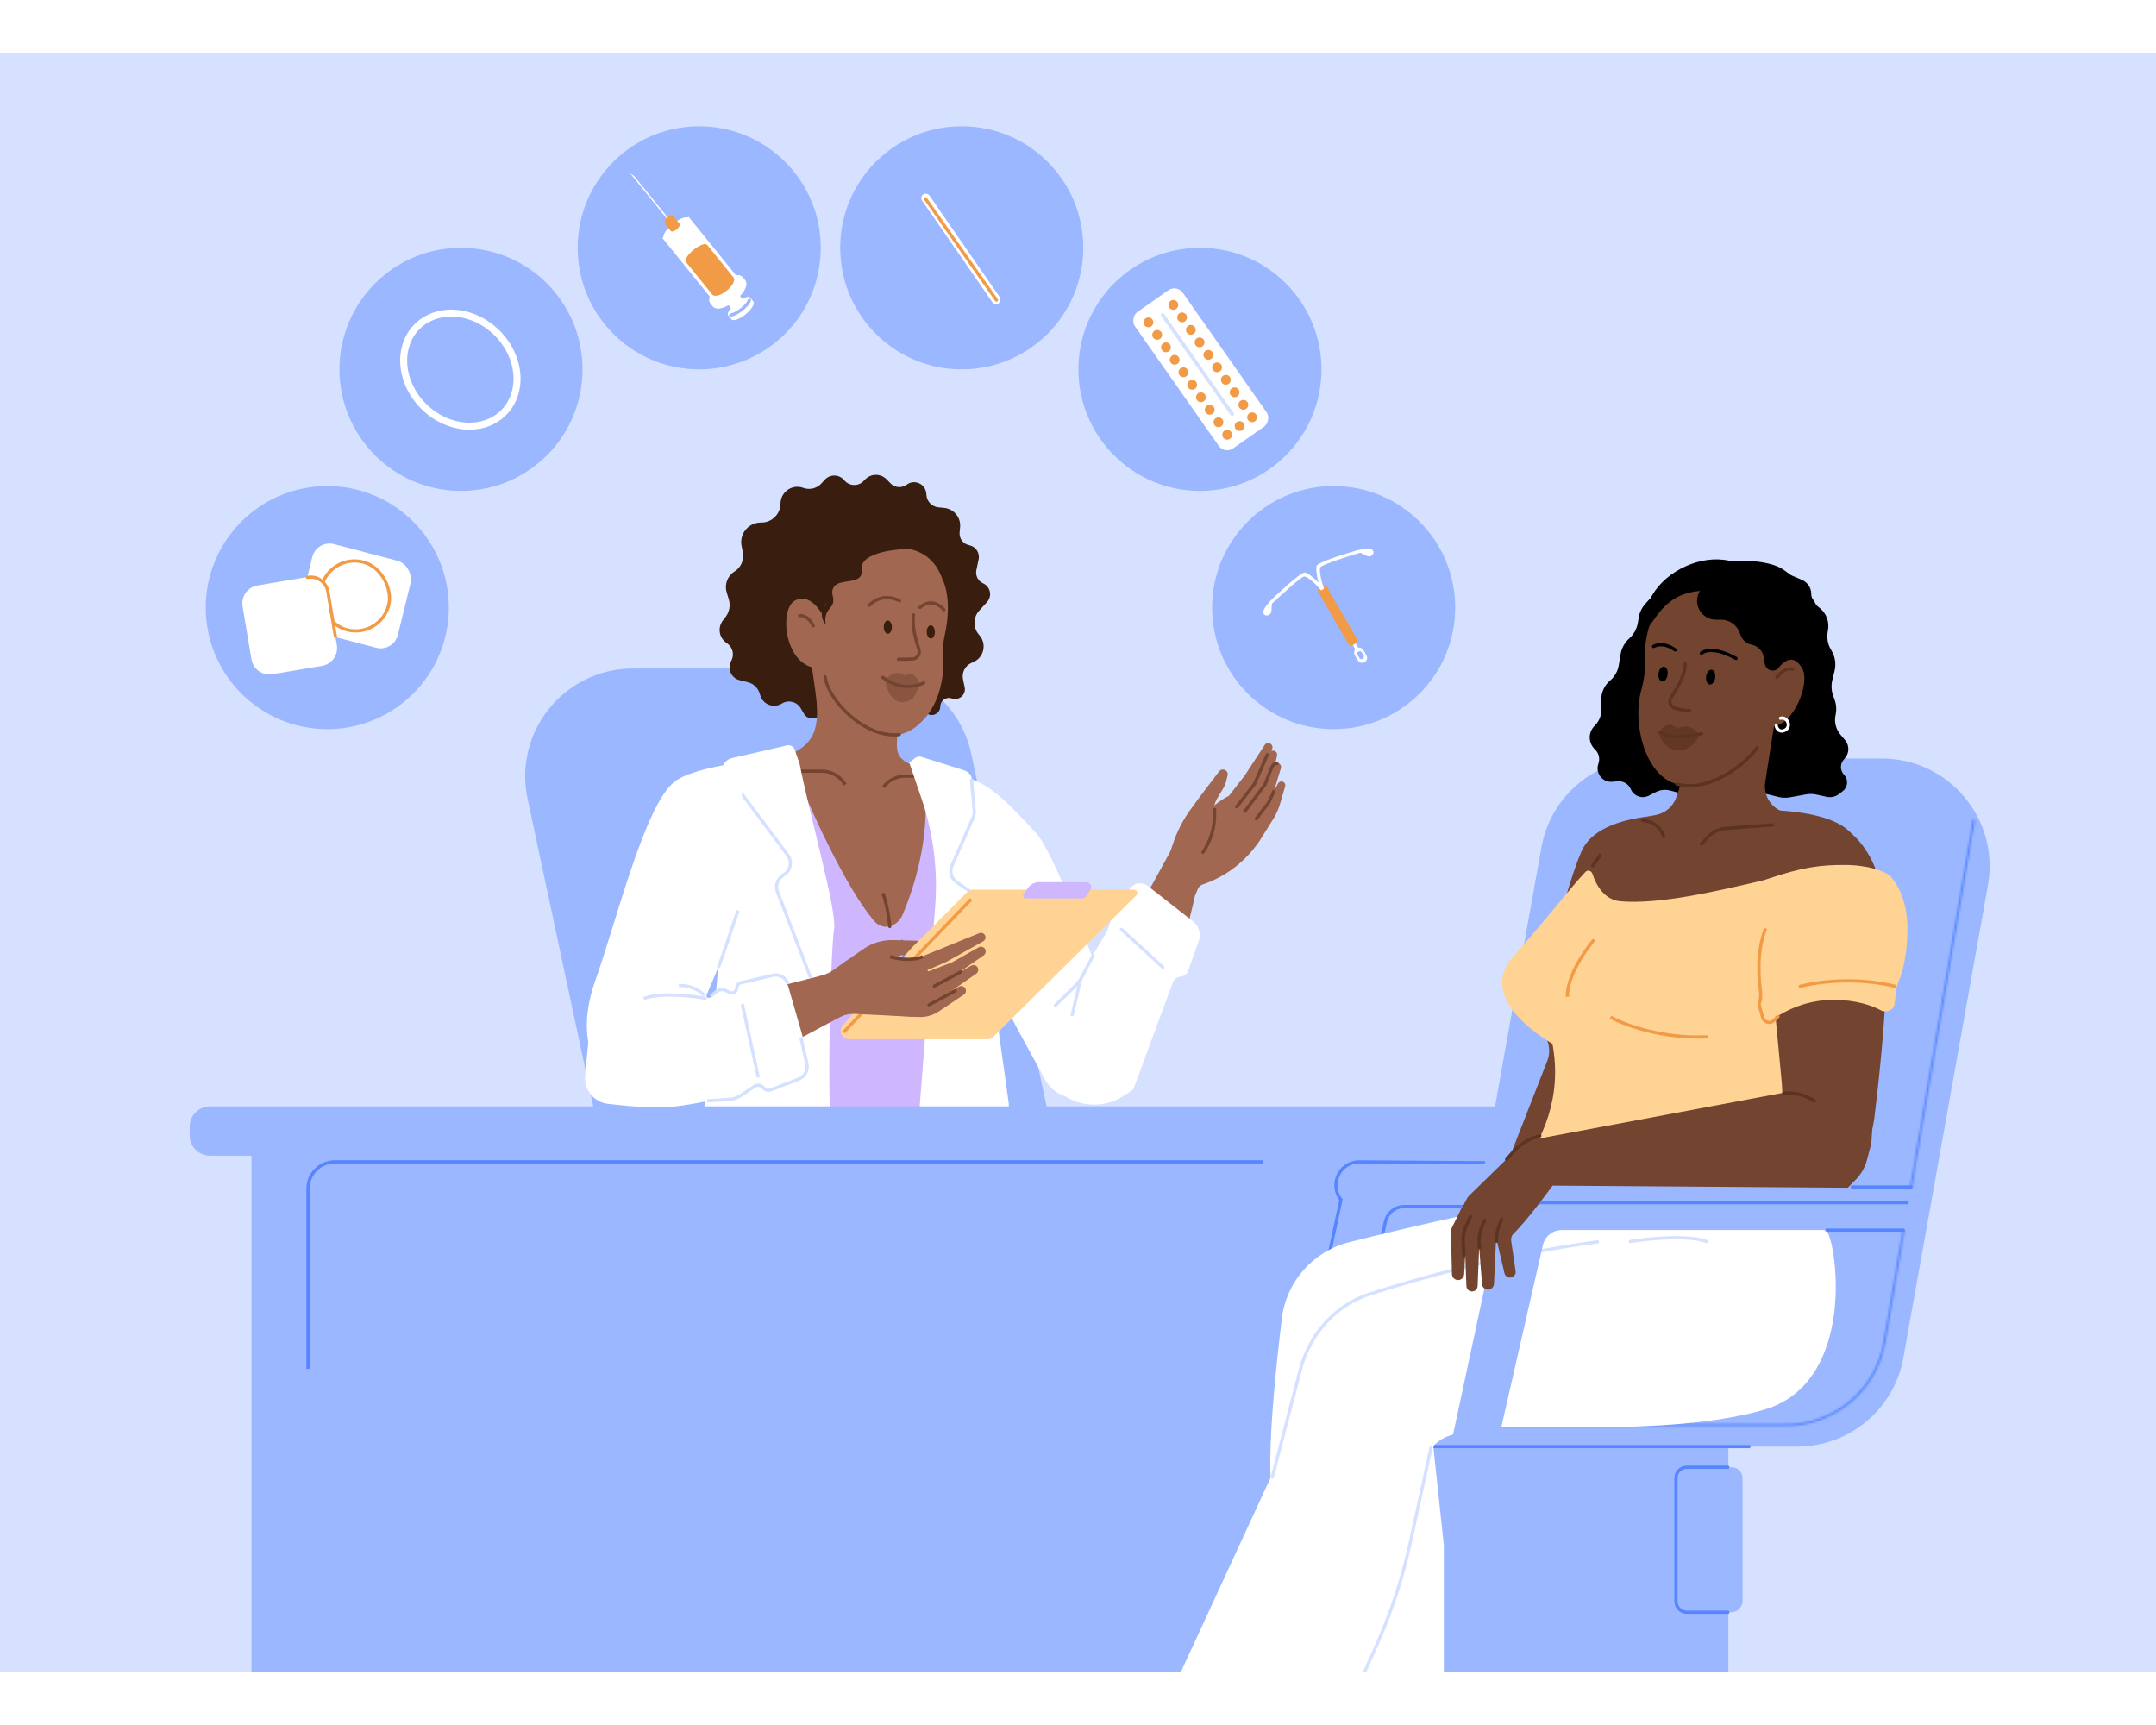 <?xml version="1.0" encoding="utf-8"?>
<svg xmlns="http://www.w3.org/2000/svg" fill="none" height="8" viewBox="0 0 1006 755" width="10">
<rect x="0" y="0" width="1006" height="755" fill="#333333" stroke="none"/>
<g clip-path="url(#clip0_537_2009)">
<rect fill="#D5E1FF" height="755" transform="matrix(-1 0 0 1 1006 0)" width="1006"/>
<path d="M246.172 347.815C239.482 316.508 263.351 287 295.365 287H404.008C427.739 287 448.242 303.585 453.201 326.792L489.182 495.185C495.872 526.492 472.003 556 439.989 556H331.346C307.615 556 287.112 539.415 282.153 516.208L246.172 347.815Z" fill="#9BB7FF"/>
<path d="M179.177 537H401.177" stroke="#BB9CC2" stroke-width="1.5"/>
<path d="M343.598 336.341H440.469C442.658 336.341 444.88 336.835 446.48 338.33C456.168 347.382 457.934 370.95 461.919 380.322C473.75 408.152 481.474 431.665 466.736 445.825C463.949 448.502 461.71 451.846 461.352 455.694L459.619 474.32L456.3 493.214C456.024 494.785 455.516 496.334 454.355 497.429C441.629 509.433 383.14 510.095 344.106 508.47C336.186 508.141 330.654 500.509 332.327 492.76C335.962 475.925 339.511 456.508 340.899 454.773C342.526 452.739 336.629 391.348 331.002 350.934C329.933 343.262 335.852 336.341 343.598 336.341Z" fill="#A26750"/>
<path d="M364.952 303.257L364.612 303.455C360.874 305.637 356.078 303.78 354.785 299.651L354.438 298.544C353.636 295.984 351.554 294.03 348.949 293.392L345.151 292.462C341.173 291.489 339.212 286.997 341.202 283.418C342.717 280.693 341.975 277.266 339.468 275.412L338.724 274.862C335.449 272.44 334.807 267.797 337.304 264.577L338.519 263.01C340.353 260.644 340.921 257.534 340.042 254.672L339.077 251.531C337.934 247.813 339.437 243.791 342.738 241.734C345.766 239.846 347.309 236.282 346.613 232.783L346.028 229.838C344.901 224.171 349.237 218.888 355.015 218.888L355.323 218.888C359.933 218.888 363.768 215.342 364.127 210.746L364.228 209.452C364.634 204.26 369.891 200.895 374.776 202.701C377.786 203.814 381.171 202.983 383.322 200.602L384.799 198.968C387.272 196.232 391.598 196.329 393.944 199.175C396.238 201.956 400.441 202.123 402.948 199.533L403.683 198.773C406.418 195.948 410.945 195.935 413.696 198.744L415.549 200.637C417.557 202.688 420.773 202.937 423.073 201.219C426.675 198.53 431.83 200.845 432.213 205.324L432.283 206.155C432.537 209.123 434.867 211.491 437.83 211.792L440.597 212.073C445.11 212.531 448.408 216.543 447.984 221.06L447.758 223.476C447.49 226.331 449.429 228.923 452.243 229.472C455.298 230.068 457.274 233.049 456.633 236.095L455.577 241.108C455.044 243.644 456.353 246.209 458.72 247.263C462.143 248.787 463.071 253.213 460.55 255.984L456.913 259.982C454.07 263.107 453.968 267.851 456.674 271.096L457.114 271.623C460.517 275.703 459.038 281.908 454.16 284.013L453.32 284.376C450.333 285.664 448.67 288.88 449.343 292.062L450.122 295.745C450.825 299.071 447.757 301.961 444.479 301.06L443.818 300.879C441.277 300.18 438.764 302.081 438.743 304.717C438.721 307.632 435.695 309.551 433.049 308.328L431.122 307.438C428.352 306.159 425.074 307.436 423.899 310.252L423.809 310.468C422.647 313.253 419.49 314.619 416.664 313.559L412.871 312.136C411.191 311.505 409.37 311.348 407.607 311.681L397.251 313.635C394.743 314.108 392.273 312.648 391.478 310.224L391.136 309.18C389.929 305.5 384.977 304.897 382.922 308.18C381.1 311.09 376.839 311.026 375.106 308.062L373.625 305.532C371.858 302.51 367.975 301.491 364.952 303.257Z" fill="#391D0F"/>
<path d="M399.184 356.81C417.938 357.645 437.069 339.962 443.88 335.438C437.041 333.808 422.334 334.064 419.225 326.884C416.116 319.704 423.25 300.007 427.491 289.29L378.491 282.858C379.366 294.398 384.227 310.231 378.491 319.337C372.755 328.443 359.547 329.286 353.814 330.416C362.392 336.991 380.43 355.976 399.184 356.81Z" fill="#A26750"/>
<path d="M439.822 245.539C432.755 224.676 409.665 231.787 409.665 231.787C409.665 231.787 389.036 235.813 383.985 262.181C381.602 258.1 377.071 252.298 371.059 255.221C363.395 258.946 365.703 286.405 382.202 286.972C380.907 297.205 392.626 308.458 406.935 315.09C416.401 319.48 422.32 318.644 428.701 313.081C437.998 304.974 440.889 292.054 440.122 279.111C439.983 276.762 440.168 274.399 440.688 272.104C444.757 254.122 439.822 245.539 439.822 245.539Z" fill="#A26750"/>
<path d="M402.072 240.85C400.938 232.201 421.11 231.284 422.244 231.284C424.606 229.266 423.667 225.77 413.69 223.234C401.22 220.063 390.756 234.579 391.868 238.255C393.002 242.003 383.932 244.02 383.649 248.633C383.365 253.245 387.333 254.11 384.499 258.722C382.231 262.412 384.404 265.449 385.349 266.505C385.066 265.256 384.386 261.951 387.333 258.722C391.018 254.686 386.483 252.38 389.317 248.633C392.152 244.885 403.035 248.196 402.072 240.85Z" fill="#391D0F"/>
<path d="M426.27 261.977C425.498 266.606 427.038 272.992 428.748 278.001C429.457 280.08 428.12 282.376 425.929 282.533C423.893 282.678 422.29 282.678 419.225 282.678" stroke="#734430" stroke-linecap="round" stroke-miterlimit="10" stroke-width="1.5"/>
<path d="M426.47 300.182C424.959 302.507 416.161 306.981 412.916 292.875C417.271 286.324 422.162 290.26 422.162 290.26C426.51 287.424 428.955 293.421 428.955 293.421C428.991 294.491 428.002 297.827 426.47 300.182Z" fill="#734430" opacity="0.5"/>
<path d="M431.01 293.711C431.01 293.711 421.466 298.783 411.929 291.162M419.593 317.832C403.802 319.722 386.452 302.099 385.021 290.821M379.449 267.048C378.702 265.363 376.385 262.06 373.093 262.329" stroke="#734430" stroke-linecap="round" stroke-miterlimit="10" stroke-width="1.5"/>
<path d="M440.423 259.594C440.423 259.594 435.513 253.174 429.261 258.491" stroke="#734430" stroke-linecap="round" stroke-miterlimit="10" stroke-width="1.5"/>
<path d="M419.728 255.435C419.728 255.435 412.181 250.907 405.64 257.448" stroke="#734430" stroke-linecap="round" stroke-miterlimit="10" stroke-width="1.5"/>
<path d="M412.557 269.015C412.087 267.484 412.466 265.633 413.406 264.894C414.344 264.16 415.484 264.801 415.951 266.346C416.421 267.876 416.047 269.729 415.112 270.469C414.172 271.208 413.023 270.56 412.557 269.015Z" fill="#391D0F"/>
<path d="M432.614 271.263C432.144 269.732 432.524 267.881 433.463 267.142C434.402 266.408 435.542 267.049 436.008 268.594C436.479 270.125 436.104 271.977 435.169 272.717C434.224 273.455 433.081 272.808 432.614 271.263Z" fill="#391D0F"/>
<path d="M412.189 342.377L412.437 342.058C414.82 338.995 418.483 337.203 422.364 337.203H447.833" stroke="#734430" stroke-width="1.5"/>
<path d="M394.366 341.227L394.048 340.728C391.74 337.1 387.738 334.903 383.438 334.903H346.073" stroke="#734430" stroke-width="1.5"/>
<path d="M358.325 335.595C363.131 373.492 353.255 396.363 344.555 406.825C341.615 410.36 339.478 414.784 339.966 419.356L343.559 453.043C343.701 454.379 343.629 455.729 343.344 457.042L335.909 491.325C334.51 497.777 338.336 504.261 344.785 505.668C387.64 515.018 428.468 506.849 449.334 499.554C453.458 498.113 456.267 494.395 456.9 490.073L461.992 455.276C462.495 451.837 464.526 448.865 466.924 446.349C481.099 431.472 472.355 404.862 464.49 390.238C463.415 388.238 462.811 386.02 462.387 383.789C460.427 373.457 451.582 352.133 445.892 339.392C444.951 337.285 443.044 335.784 440.781 335.332C435.699 334.315 431.189 338.872 431.62 344.037C433.451 365.986 427.17 387.758 421.167 401.823C418.647 407.727 411.868 409.567 407.739 404.652C394.668 389.094 378.735 354.216 369.92 332.449C368.767 329.603 365.67 328.054 362.712 328.875C359.783 329.689 357.942 332.579 358.325 335.595Z" fill="#CFB7FF"/>
<path d="M412.189 392.395C413.266 395.465 414.573 400.925 415.17 407.342" stroke="#734430" stroke-linecap="round" stroke-width="1.5"/>
<path d="M421.559 414.178C421.524 413.765 421.161 413.459 420.748 413.495C420.335 413.531 420.029 413.894 420.065 414.307L421.559 414.178ZM420.065 414.307C420.552 419.95 422.561 428.41 427.034 435.484C431.521 442.579 438.535 448.337 448.983 448.337V446.837C439.194 446.837 432.602 441.481 428.302 434.682C423.989 427.862 422.031 419.649 421.559 414.178L420.065 414.307Z" fill="#5685FF"/>
<path d="M428.702 496.922L436.354 398.03C437.669 381.036 435.516 363.952 430.025 347.815L424.262 330.879L426.983 328.741C427.799 328.1 428.878 327.903 429.867 328.213L449.752 334.456C451.782 335.093 453.395 336.719 453.53 338.843C454.097 347.769 450.07 361.79 451.283 366.236C453.007 372.56 473.129 403.318 475.429 418.841C476.867 428.544 472.313 438.879 468.242 445.403C466.389 448.372 465.357 451.856 465.844 455.322L470.614 489.311C471.416 495.029 468.223 500.558 462.869 502.72L445.949 509.553C437.294 513.049 427.981 506.229 428.702 496.922Z" fill="white"/>
<path d="M324.802 337.203L377.981 324.842L343.88 392.496C342.856 394.527 342.121 396.693 341.64 398.916C333.654 435.868 318.478 455.923 318.478 455.923L278.521 459.947L300.08 371.698C301.422 363.17 305.255 342.952 324.802 337.203Z" fill="#A26750"/>
<path d="M367.174 322.89L341.596 328.775C339.092 329.351 337.188 331.387 336.939 333.944C336.136 342.191 335.548 357.245 337.45 371.697C339.54 387.581 332.608 456.897 327.874 498.609C327.129 505.172 331.556 511.217 338.07 512.309C361.089 516.167 391.916 519.927 389.192 513.701C385.168 504.502 387.467 418.84 389.192 408.492C390.572 400.213 377.694 355.025 373.095 331.453L370.853 324.931C370.33 323.41 368.742 322.529 367.174 322.89Z" fill="white"/>
<path d="M395.229 447.873L377.406 431.776L361.309 435.8C348.85 438.463 329.401 441.549 305.067 447.263C296.682 449.232 280.151 449.58 277.659 463.108C275.072 488.404 280.534 500.765 343.591 475.382L395.229 447.873Z" fill="#A26750"/>
<path clip-rule="evenodd" d="M97.944 491.279C92.735 491.279 88.513 495.502 88.513 500.711L88.513 504.844C88.513 510.053 92.735 514.276 97.944 514.276L117.348 514.276L117.348 757.056L799.348 757.056L799.348 514.276L818.994 514.276C824.203 514.276 828.426 510.053 828.426 504.844L828.426 500.711C828.426 495.502 824.203 491.279 818.994 491.279L97.944 491.279Z" fill="#9BB7FF" fill-rule="evenodd"/>
<path d="M143.704 613.736V529.726C143.704 522.781 149.335 517.15 156.28 517.15H589.262" stroke="#5685FF" stroke-width="1.5"/>
<path d="M343.199 341.514L367.539 374.05C369.644 376.864 369.034 380.857 366.186 382.914L364.952 383.805C362.636 385.478 361.739 388.503 362.768 391.168L382.005 440.974" stroke="#D5E1FF" stroke-width="1.5"/>
<path d="M463.931 384.92C470.83 396.418 471.405 435.512 463.931 453.91" stroke="#D5E1FF" stroke-width="1.5"/>
<path d="M483.491 363.853C467.969 346.893 461.439 341.322 452.432 338.352C448.983 346.784 448.235 365.085 447.545 366.235C446.856 367.385 453.199 377.637 456.457 382.62L456.457 419.989L474.806 455.283L487.687 478.871C491.578 485.996 500.107 489.189 507.721 486.37L516.145 468.173C518.057 464.042 518.125 459.294 516.332 455.11C515.476 453.113 515.035 450.963 515.035 448.79L515.035 443.519C515.035 441.615 514.819 439.718 514.391 437.863L512.631 430.236C512.405 429.259 512.123 428.3 511.778 427.358C508.602 418.68 491.509 372.613 483.491 363.853Z" fill="white"/>
<path d="M547.244 370.259L505.513 446.296L513.324 485.326C513.324 485.326 527.535 480.319 533.111 468.674C548.127 437.313 558.402 390.143 558.293 389.515L547.244 370.259Z" fill="#A26750"/>
<path d="M573.469 346.402C561.092 352.115 545.38 374.449 545.38 374.449L557.595 392.952L559.029 389.674C559.419 388.782 560.167 388.096 561.09 387.786C570.876 384.492 579.454 378.347 585.72 370.14L587.044 368.407C587.503 367.806 587.801 367.092 587.859 366.338C588.727 355.117 581.864 350.305 573.469 346.402Z" fill="#A26750"/>
<path d="M580.784 336.94L572.636 347.396L578.134 355.838L588.606 338.679L593.643 324.436C594.158 322.979 592.89 321.515 591.375 321.817C590.85 321.922 590.389 322.234 590.096 322.682L580.784 336.94Z" fill="#A26750"/>
<path d="M592.833 341.769L578.787 358.69L572.089 355.836L587.15 335.348L592.413 326.268C593.046 325.175 594.554 325.003 595.417 325.924C595.84 326.375 596.014 327.005 595.884 327.609L592.833 341.769Z" fill="#A26750"/>
<path d="M592.753 348.302L579.595 365.285L571.664 359.685L588.345 340.493L594.331 331.872C595.051 330.835 596.568 330.786 597.353 331.775C597.738 332.259 597.86 332.901 597.681 333.492L593.833 346.21C593.604 346.968 593.238 347.677 592.753 348.302Z" fill="#A26750"/>
<path d="M594.053 357.316L587.656 367.507L580.197 366.439L590.529 351.386L596.322 340.643C596.806 339.746 597.934 339.425 598.818 339.933C599.542 340.349 599.888 341.206 599.654 342.008L597.308 350.066C596.564 352.622 595.469 355.062 594.053 357.316Z" fill="#A26750"/>
<path d="M568.855 334.992L559.946 346.713L555.646 352.584C552.007 357.551 549.177 363.062 547.258 368.913L545.167 375.291L561.839 362C564.14 360.166 565.691 357.554 566.201 354.656L566.214 354.582C566.307 354.056 566.361 353.525 566.377 352.992L566.382 352.807C566.433 351.053 566.931 349.341 567.828 347.833L570.937 342.608C571.402 341.827 571.752 340.983 571.977 340.102L572.796 336.895C573.207 335.285 571.776 333.806 570.153 334.163C569.636 334.276 569.176 334.57 568.855 334.992Z" fill="#A26750"/>
<path d="M577.044 351.537L585.364 340.845L591.338 327.237" stroke="#734430" stroke-linecap="round" stroke-width="1.5"/>
<path d="M580.854 353.627L590.202 341.218C590.202 341.218 592.954 334.259 593.427 333.108C593.9 331.956 594.842 331.105 595.867 331.364" stroke="#734430" stroke-linecap="round" stroke-width="1.5"/>
<path d="M594.425 344.289L591.899 349.662L586.222 357.06" stroke="#734430" stroke-linecap="round" stroke-width="1.5"/>
<path d="M566.736 352.762L566.759 354.657C566.834 361.098 564.934 367.408 561.314 372.736V372.736" stroke="#734430" stroke-linecap="round" stroke-width="1.5"/>
<path d="M528.812 483.359L524.439 486.264C514.34 492.973 500.891 491.522 492.455 482.812L490.242 480.527C485.57 475.704 483.021 469.213 483.162 462.5L484.755 386.691L505.152 428.775L516.793 409.251L519.843 399.663L527.446 389.441C529.345 386.888 532.975 386.402 535.479 388.366L556.686 404.996C559.459 407.17 560.526 410.877 559.334 414.193L554.349 428.065C553.801 429.588 552.416 430.65 550.803 430.784C549.205 430.916 547.828 431.962 547.271 433.467L528.812 483.359Z" fill="white"/>
<path d="M442.083 445.573L455.513 398.175C456.249 395.579 455.246 392.803 453.021 391.276L446.379 386.718C443.888 385.008 442.965 381.767 444.182 379.001L454.08 356.504C454.508 355.534 454.682 354.471 454.588 353.414L453.319 339.167" stroke="#D5E1FF" stroke-linecap="round" stroke-width="1.5"/>
<path d="M402.89 417.846L394.401 423.71L412.535 425.723L413.491 424.781C416.257 422.056 419.946 420.577 423.809 420.185C425.178 420.046 426.704 419.848 428.337 419.558C435.406 418.304 434.151 414.184 426.975 413.98L416.9 413.694C411.907 413.552 406.999 415.007 402.89 417.846Z" fill="#A26750"/>
<path d="M314.737 339.79C322.786 333.466 347.221 330.591 347.221 330.591L341.902 408.688C341.808 410.08 341.482 411.448 340.938 412.733L329.726 439.233C329.434 439.923 329.941 440.687 330.69 440.687C330.967 440.687 331.234 440.577 331.43 440.38L333.076 438.734C334.72 437.09 337.101 436.422 339.36 436.969L342.05 437.621C343.867 438.062 345.734 437.111 346.446 435.382C346.93 434.207 347.971 433.353 349.217 433.107L360.534 430.878C363.735 430.247 366.887 432.17 367.791 435.305L378.095 471.041C379.003 474.191 377.339 477.51 374.272 478.667L363.241 482.826C362.532 483.093 361.78 483.23 361.023 483.23L353.671 483.23C352.444 483.23 351.231 483.408 350.051 483.747C344.177 485.434 324.948 490.72 311.866 491.567C303.207 492.128 291.852 491.092 283.461 490.059C276.927 489.255 272.395 483.336 273.022 476.782L274.476 461.603C274.49 461.458 274.484 461.311 274.459 461.167C272.812 451.652 274.502 441.815 277.728 432.713C287.764 404.396 300.907 350.656 314.737 339.79Z" fill="white"/>
<path d="M329.976 488.691L340.182 488.026C342.158 487.897 344.066 487.251 345.714 486.152L352.042 481.933C353.378 481.042 355.175 481.329 356.167 482.592V482.592C357.002 483.654 358.432 484.047 359.692 483.561L372.608 478.579C375.527 477.454 377.174 474.354 376.474 471.306L373.669 459.083" stroke="#D5E1FF" stroke-width="1.5"/>
<path d="M331.7 439.824L334.451 437.589C335.576 436.674 337.133 436.503 338.43 437.152L340.323 438.098C341.908 438.891 343.773 437.738 343.773 435.966V435.966C343.773 434.858 344.536 433.896 345.615 433.644L360.597 430.142C363.606 429.439 366.655 431.143 367.632 434.075V434.075" stroke="#D5E1FF" stroke-width="1.5"/>
<path d="M451.301 391.303L425.31 417.376L393.252 453.458C391.01 455.981 392.802 459.969 396.177 459.969L460.755 459.969C461.786 459.969 462.775 459.563 463.507 458.838L530.214 392.83C531.208 391.847 530.511 390.153 529.113 390.153L454.072 390.153C453.032 390.153 452.035 390.567 451.301 391.303Z" fill="#FFD394"/>
<path d="M479.592 389.411L477.62 392.296C477.049 393.131 477.646 394.264 478.658 394.264L505.353 394.264C505.758 394.264 506.138 394.069 506.374 393.741L508.729 390.468C509.869 388.883 508.736 386.672 506.784 386.672L484.783 386.672C482.707 386.672 480.764 387.697 479.592 389.411Z" fill="#CFB7FF"/>
<path d="M393.59 456.69L453.165 394.597" stroke="#F29B46" stroke-width="1.5"/>
<path d="M427.51 439.983L442.719 432.672" stroke="black" stroke-width="1.5"/>
<path d="M425.575 447.687L432.212 443.024" stroke="black" stroke-width="1.5"/>
<path d="M386.621 451.642L376.189 432.127L383.821 430.066C385.645 429.573 387.364 428.755 388.896 427.65L394.796 423.394L410.539 421.58C411.708 421.445 412.888 421.442 414.057 421.572L422.87 422.55C427.632 423.079 431.872 425.81 434.323 429.928L434.67 430.511C437.768 435.716 437.258 442.307 433.396 446.974C431.955 448.715 429.776 449.674 427.519 449.561L399.13 448.14C396.85 448.026 394.572 448.412 392.457 449.272L386.621 451.642Z" fill="#A26750"/>
<path d="M425.182 422.37L415.608 422.395C413.545 422.4 411.903 424.124 411.998 426.185C412.08 427.967 413.446 429.423 415.218 429.62L422.448 430.423C424.548 430.656 426.672 430.337 428.61 429.498L441.533 423.902L458.757 414.274C459.667 413.766 460.072 412.671 459.711 411.693C459.297 410.569 458.035 410.012 456.926 410.463L429.967 421.427C428.447 422.045 426.823 422.365 425.182 422.37Z" fill="#A26750"/>
<path d="M443.09 424.531L427.864 430.303L424.002 431.601C421.09 432.58 420.354 436.358 422.685 438.358C423.867 439.371 425.532 439.598 426.941 438.938L443.932 430.98C444.729 430.607 445.492 430.168 446.215 429.667L458.99 420.805C459.79 420.25 460.131 419.236 459.828 418.311C459.397 416.991 457.866 416.395 456.656 417.076L444.891 423.69C444.313 424.015 443.711 424.296 443.09 424.531Z" fill="#A26750"/>
<path d="M439.625 433.1L424.399 438.873L420.536 440.17C417.624 441.149 416.888 444.927 419.22 446.927C420.401 447.94 422.066 448.167 423.476 447.507L440.467 439.55C441.263 439.177 442.027 438.737 442.749 438.236L455.525 429.374C456.324 428.819 456.665 427.805 456.363 426.88C455.931 425.56 454.401 424.965 453.19 425.645L441.425 432.259C440.847 432.584 440.245 432.865 439.625 433.1Z" fill="#A26750"/>
<path d="M431.092 441.98L420.654 440.46C420.376 440.42 420.096 440.399 419.816 440.399L417.797 440.399C414.974 440.399 412.927 443.086 413.675 445.807C414.161 447.574 415.719 448.835 417.548 448.942L428.485 449.579C431.899 449.778 435.284 448.853 438.123 446.946L449.748 439.137C450.562 438.59 450.913 437.57 450.608 436.639C450.179 435.327 448.658 434.735 447.455 435.411L438.08 440.682C435.958 441.874 433.501 442.331 431.092 441.98Z" fill="#A26750"/>
<path d="M435.964 435.162L448.21 428.603" stroke="#734430" stroke-linecap="round" stroke-width="1.5"/>
<path d="M433.46 443.909L445.706 437.35" stroke="#734430" stroke-linecap="round" stroke-width="1.5"/>
<path d="M492.441 444.133L500.662 436.134C501.91 434.92 503.067 433.616 504.124 432.232V432.232M500.309 448.51L504.124 432.232M504.124 432.232L510.038 420.997" stroke="#D5E1FF" stroke-linecap="round" stroke-width="1.5"/>
<path d="M415.35 421.427C418.321 422.385 425.526 423.726 430.586 421.427" stroke="#734430" stroke-width="1.5"/>
<path d="M329.688 440.974C323.173 439.728 308.186 437.984 300.368 440.974" stroke="#D5E1FF" stroke-width="1.5"/>
<path d="M346.361 443.562L353.835 477.769" stroke="#D5E1FF" stroke-width="1.5"/>
<path d="M523.264 408.676L542.577 426.365" stroke="#D5E1FF" stroke-linecap="round" stroke-width="1.5"/>
<path d="M328.826 439.537C327.101 437.812 322.272 434.478 316.753 434.938" stroke="#D5E1FF" stroke-width="1.5"/>
<path d="M335.15 426.602C336.07 424.532 341.666 407.917 344.349 399.868" stroke="#D5E1FF" stroke-width="1.5"/>
<path d="M655.228 538.008H816.994L821 518.501L634.338 517.163C625.188 517.097 620.029 527.647 625.698 534.828L604 635.86H625.698L646.469 544.99C647.403 540.905 651.037 538.008 655.228 538.008Z" fill="#9BB7FF" stroke="#5685FF" stroke-linecap="round" stroke-width="1.5"/>
<circle cx="152.712" cy="258.58" fill="#9BB7FF" r="55.962" stroke="#9BB7FF" stroke-width="1.5"/>
<rect fill="white" height="41.789" rx="8.462" transform="matrix(0.967 0.254 -0.238 0.971 147.706 226.821)" width="47.465"/>
<rect fill="white" height="32.517" rx="16.258" stroke="#F29B46" stroke-width="1.5" transform="matrix(0.967 0.254 -0.238 0.971 153.523 232.191)" width="32.517" x="0.547" y="0.919"/>
<path d="M113.186 257.994C112.412 253.386 115.521 249.022 120.13 248.249L143.273 244.364C147.882 243.591 152.245 246.7 153.018 251.309L157.168 276.029C157.941 280.638 154.832 285.001 150.223 285.774L127.081 289.659C122.472 290.432 118.109 287.323 117.335 282.715L113.186 257.994Z" fill="white"/>
<path d="M156.5 272L155.093 263.668L152.985 251.111C152.235 246.638 147.956 243.656 143.5 244.5V244.5" stroke="#F29B46" stroke-linecap="round" stroke-width="1.5"/>
<circle cx="215.095" cy="147.424" fill="#9BB7FF" r="55.962" stroke="#9BB7FF" stroke-width="1.5"/>
<path clip-rule="evenodd" d="M230.605 131.43C219.674 120.717 204.047 120.184 195.63 128.773C187.213 137.361 188.062 152.974 198.993 163.687C209.924 174.4 225.551 174.933 233.968 166.345C242.385 157.756 241.536 142.143 230.605 131.43ZM232.877 129.112C221.01 117.483 203.296 116.314 193.312 126.501C183.328 136.689 184.854 154.375 196.721 166.005C208.588 177.635 226.302 178.804 236.286 168.616C246.27 158.429 244.744 140.742 232.877 129.112Z" fill="white" fill-rule="evenodd"/>
<circle cx="326.251" cy="90.712" fill="#9BB7FF" r="55.962" stroke="#9BB7FF" stroke-width="1.5"/>
<mask height="102" id="mask0_537_2009" maskUnits="userSpaceOnUse" style="mask-type:alpha" width="102" x="270" y="39">
<rect fill="#AAC7C2" height="100.947" rx="44.5" transform="matrix(-1 0 0 1 371.621 39.671)" width="100.947"/>
</mask>
<g mask="url(#mask0_537_2009)">
<path clip-rule="evenodd" d="M343.272 110.715C343.271 110.713 343.269 110.71 343.267 110.708C343.147 110.558 341.858 111.4 340.39 112.588C338.922 113.776 337.83 114.86 337.95 115.01L337.949 115.01L341.113 118.92C339.872 120.339 339.273 121.56 339.683 122.067C339.718 122.111 339.76 122.148 339.809 122.18L339.788 122.197L341.336 124.111C341.344 124.122 341.353 124.133 341.361 124.144C341.37 124.154 341.379 124.165 341.388 124.175L341.413 124.206L341.416 124.204C342.225 124.991 345.127 123.984 347.883 121.755C350.638 119.525 352.229 116.897 351.628 115.942L351.633 115.938L350.007 113.929L349.986 113.946C349.965 113.892 349.937 113.843 349.902 113.799C349.483 113.281 348.113 113.639 346.417 114.602L343.272 110.715Z" fill="white" fill-rule="evenodd"/>
<mask fill="black" height="49.747" id="path-76-outside-1_537_2009" maskUnits="userSpaceOnUse" width="45.888" x="305.294" y="72.615">
<rect fill="white" height="49.747" width="45.888" x="305.294" y="72.615"/>
<path clip-rule="evenodd" d="M311.13 86.297C311.152 86.324 311.176 86.349 311.202 86.372L311.195 86.378L332.911 113.219C332.352 114.348 332.241 115.3 332.699 115.867C332.709 115.879 332.719 115.891 332.73 115.903L333.619 117.002C333.633 117.021 333.647 117.04 333.662 117.058C334.727 118.374 338.463 117.117 342.007 114.249C345.551 111.382 347.561 107.99 346.496 106.674C346.46 106.629 346.42 106.587 346.377 106.547L345.609 105.598C345.585 105.56 345.558 105.522 345.529 105.487C345.057 104.903 344.059 104.825 342.785 105.171L321.098 78.366L321.091 78.371C321.074 78.34 321.055 78.312 321.033 78.285C320.35 77.441 317.58 78.55 314.845 80.763C312.111 82.975 310.447 85.453 311.13 86.297Z" fill-rule="evenodd"/>
</mask>
<path clip-rule="evenodd" d="M311.13 86.297C311.152 86.324 311.176 86.349 311.202 86.372L311.195 86.378L332.911 113.219C332.352 114.348 332.241 115.3 332.699 115.867C332.709 115.879 332.719 115.891 332.73 115.903L333.619 117.002C333.633 117.021 333.647 117.04 333.662 117.058C334.727 118.374 338.463 117.117 342.007 114.249C345.551 111.382 347.561 107.99 346.496 106.674C346.46 106.629 346.42 106.587 346.377 106.547L345.609 105.598C345.585 105.56 345.558 105.522 345.529 105.487C345.057 104.903 344.059 104.825 342.785 105.171L321.098 78.366L321.091 78.371C321.074 78.34 321.055 78.312 321.033 78.285C320.35 77.441 317.58 78.55 314.845 80.763C312.111 82.975 310.447 85.453 311.13 86.297Z" fill="white" fill-rule="evenodd"/>
<path d="M311.202 86.372L312.195 85.248L313.524 86.423L312.145 87.538L311.202 86.372ZM311.195 86.378L310.028 87.321L309.085 86.155L310.251 85.212L311.195 86.378ZM332.911 113.219L334.077 112.276L334.682 113.023L334.256 113.885L332.911 113.219ZM332.73 115.903L333.857 114.913L333.877 114.936L333.896 114.96L332.73 115.903ZM333.619 117.002L334.785 116.059L334.814 116.094L334.84 116.131L333.619 117.002ZM346.377 106.547L345.364 107.654L345.281 107.578L345.211 107.491L346.377 106.547ZM345.609 105.598L344.443 106.542L344.387 106.473L344.34 106.398L345.609 105.598ZM342.785 105.171L343.177 106.618L342.233 106.874L341.619 106.114L342.785 105.171ZM321.098 78.366L320.154 77.2L321.32 76.256L322.264 77.422L321.098 78.366ZM321.091 78.371L322.035 79.537L320.656 80.652L319.785 79.108L321.091 78.371ZM314.845 80.763L315.789 81.929L314.845 80.763ZM312.296 85.353C312.265 85.315 312.231 85.28 312.195 85.248L310.208 87.496C310.121 87.418 310.039 87.333 309.964 87.24L312.296 85.353ZM312.145 87.538L312.138 87.544L310.251 85.212L310.258 85.206L312.145 87.538ZM312.361 85.434L334.077 112.276L331.745 114.163L310.028 87.321L312.361 85.434ZM334.256 113.885C334.025 114.351 333.936 114.686 333.918 114.888C333.9 115.081 333.953 115.032 333.865 114.924L331.533 116.81C330.987 116.135 330.866 115.326 330.93 114.62C330.993 113.922 331.239 113.217 331.567 112.554L334.256 113.885ZM333.865 114.924C333.863 114.92 333.86 114.916 333.857 114.913L331.603 116.893C331.579 116.866 331.556 116.838 331.533 116.81L333.865 114.924ZM333.896 114.96L334.785 116.059L332.453 117.946L331.564 116.846L333.896 114.96ZM334.84 116.131C334.836 116.126 334.832 116.12 334.828 116.115L332.496 118.002C332.462 117.96 332.429 117.917 332.398 117.874L334.84 116.131ZM334.828 116.115C334.724 115.986 334.666 116.067 334.977 116.079C335.284 116.091 335.769 116.022 336.426 115.801C337.727 115.363 339.393 114.434 341.063 113.083L342.95 115.415C341.077 116.931 339.102 118.066 337.383 118.644C336.53 118.932 335.66 119.109 334.856 119.077C334.057 119.044 333.132 118.789 332.496 118.002L334.828 116.115ZM341.063 113.083C342.734 111.731 343.989 110.296 344.69 109.115C345.043 108.519 345.212 108.059 345.264 107.756C345.317 107.449 345.226 107.489 345.33 107.618L347.663 105.731C348.299 106.518 348.356 107.475 348.221 108.264C348.085 109.056 347.73 109.87 347.27 110.645C346.346 112.205 344.824 113.899 342.95 115.415L341.063 113.083ZM345.33 107.618C345.341 107.631 345.353 107.643 345.364 107.654L347.39 105.441C347.487 105.53 347.578 105.627 347.663 105.731L345.33 107.618ZM345.211 107.491L344.443 106.542L346.775 104.655L347.543 105.604L345.211 107.491ZM344.34 106.398C344.347 106.409 344.355 106.42 344.363 106.43L346.695 104.543C346.761 104.625 346.822 104.71 346.878 104.798L344.34 106.398ZM344.363 106.43C344.454 106.543 344.514 106.494 344.301 106.472C344.08 106.449 343.709 106.474 343.177 106.618L342.393 103.723C343.134 103.522 343.899 103.413 344.614 103.488C345.337 103.564 346.132 103.847 346.695 104.543L344.363 106.43ZM341.619 106.114L319.931 79.309L322.264 77.422L343.951 104.227L341.619 106.114ZM322.041 79.532L322.035 79.537L320.148 77.204L320.154 77.2L322.041 79.532ZM319.785 79.108C319.808 79.149 319.836 79.19 319.867 79.228L322.199 77.341C322.274 77.434 322.34 77.532 322.398 77.633L319.785 79.108ZM319.867 79.228C320.141 79.568 320.445 79.493 320.238 79.503C320.07 79.511 319.748 79.577 319.266 79.77C318.321 80.149 317.073 80.89 315.789 81.929L313.902 79.597C315.352 78.423 316.857 77.503 318.151 76.985C318.789 76.73 319.458 76.538 320.088 76.507C320.678 76.477 321.583 76.58 322.199 77.341L319.867 79.228ZM315.789 81.929C314.505 82.968 313.519 84.034 312.951 84.879C312.662 85.31 312.53 85.612 312.487 85.773C312.434 85.974 312.571 85.693 312.296 85.353L309.964 87.24C309.348 86.479 309.436 85.572 309.588 85.001C309.751 84.392 310.078 83.778 310.461 83.207C311.238 82.05 312.451 80.77 313.902 79.597L315.789 81.929Z" fill="white" mask="url(#path-76-outside-1_537_2009)"/>
<path d="M313.018 86.327C313.018 86.327 315.01 86.15 317.767 83.888C320.524 81.626 320.982 79.959 320.982 79.959" stroke="white" stroke-linecap="round" stroke-linejoin="round" stroke-width="1.5"/>
<path d="M340.95 122.099C340.95 122.099 342.971 121.937 346.237 119.295C349.351 116.776 349.688 115.133 349.688 115.133" stroke="#9BB7FF" stroke-linecap="round" stroke-width="1.5"/>
<path clip-rule="evenodd" d="M326.129 94.621C323.394 96.834 320.626 97.946 319.945 97.104C319.935 97.091 319.925 97.078 319.915 97.064L319.865 97.105L332.452 112.662L332.46 112.656C333.536 113.701 336.441 112.872 339.087 110.731C341.733 108.591 343.15 105.922 342.353 104.652L342.355 104.65L342.337 104.628C342.314 104.593 342.29 104.56 342.264 104.528C342.238 104.495 342.21 104.464 342.181 104.435L329.973 89.345C330.233 90.359 328.627 92.6 326.129 94.621Z" fill="#F29B46" fill-rule="evenodd"/>
<ellipse cx="6.306" cy="2.15" fill="#F29B46" rx="6.306" ry="2.15" transform="matrix(-0.777 0.629 0.629 0.777 328.56 87.635)"/>
<path d="M329.834 90.912C329.315 92.07 328.058 93.572 326.363 94.944C324.968 96.072 323.548 96.892 322.397 97.296" stroke="#F29B46" stroke-linecap="round" stroke-width="1.5"/>
<rect fill="#F29B46" height="3.083" transform="matrix(-0.777 0.629 0.629 0.777 314.976 76.941)" width="5.286"/>
<ellipse cx="2.643" cy="2.569" fill="#F29B46" rx="2.643" ry="2.569" transform="matrix(-0.777 0.629 0.629 0.777 313.253 74.811)"/>
<ellipse cx="2.643" cy="1.233" fill="#F29B46" rx="2.643" ry="1.233" transform="matrix(-0.777 0.629 0.629 0.777 316.269 78.539)"/>
<path clip-rule="evenodd" d="M293.983 55.858L311.209 77.149L311.705 76.748L295.972 57.303L293.983 55.858Z" fill="white" fill-rule="evenodd"/>
</g>
<circle cx="448.749" cy="90.712" fill="#9BB7FF" r="55.962" stroke="#9BB7FF" stroke-width="1.5"/>
<rect fill="white" height="61.77" rx="2.04" transform="rotate(-34.667 429.078 66.994)" width="4.166" x="429.078" y="66.994"/>
<path d="M431.855 67.865L464.949 115.077" stroke="#F29B46" stroke-linecap="round" stroke-width="1.5"/>
<circle cx="559.905" cy="147.424" fill="#9BB7FF" r="55.962" stroke="#9BB7FF" stroke-width="1.5"/>
<rect fill="white" height="27.262" rx="4.792" transform="rotate(54.97 549.13 107.739)" width="77.747" x="549.13" y="107.739"/>
<path d="M546.105 119.173C547.114 119.936 548.551 119.737 549.314 118.729C550.076 117.72 549.876 116.283 548.867 115.52C547.857 114.757 546.42 114.955 545.658 115.964C544.895 116.973 545.095 118.41 546.105 119.173Z" fill="#F29B46"/>
<path d="M550.189 124.999C551.198 125.762 552.635 125.564 553.398 124.555C554.16 123.546 553.96 122.109 552.951 121.346C551.941 120.583 550.504 120.782 549.742 121.79C548.979 122.799 549.179 124.236 550.189 124.999Z" fill="#F29B46"/>
<path d="M554.272 130.824C555.282 131.588 556.718 131.389 557.481 130.38C558.244 129.371 558.044 127.935 557.034 127.171C556.025 126.408 554.588 126.607 553.825 127.616C553.062 128.624 553.262 130.061 554.272 130.824Z" fill="#F29B46"/>
<path d="M558.356 136.65C559.365 137.414 560.802 137.215 561.565 136.206C562.328 135.197 562.127 133.761 561.118 132.997C560.108 132.234 558.671 132.433 557.909 133.442C557.146 134.45 557.346 135.887 558.356 136.65Z" fill="#F29B46"/>
<path d="M562.44 142.476C563.449 143.239 564.886 143.04 565.649 142.031C566.411 141.023 566.211 139.586 565.202 138.823C564.192 138.059 562.755 138.258 561.993 139.267C561.23 140.276 561.43 141.712 562.44 142.476Z" fill="#F29B46"/>
<path d="M566.524 148.302C567.533 149.065 568.97 148.866 569.733 147.858C570.495 146.849 570.295 145.412 569.286 144.649C568.276 143.885 566.839 144.084 566.076 145.093C565.314 146.102 565.514 147.538 566.524 148.302Z" fill="#F29B46"/>
<path d="M570.607 154.127C571.617 154.89 573.054 154.691 573.816 153.683C574.579 152.674 574.379 151.237 573.369 150.474C572.36 149.711 570.923 149.91 570.16 150.918C569.398 151.927 569.598 153.364 570.607 154.127Z" fill="#F29B46"/>
<path d="M574.69 159.952C575.7 160.716 577.137 160.517 577.899 159.508C578.662 158.499 578.462 157.063 577.452 156.299C576.443 155.536 575.006 155.735 574.243 156.743C573.481 157.752 573.681 159.189 574.69 159.952Z" fill="#F29B46"/>
<path d="M578.774 165.778C579.784 166.542 581.221 166.343 581.983 165.334C582.746 164.325 582.546 162.889 581.536 162.125C580.527 161.362 579.09 161.561 578.327 162.57C577.565 163.578 577.765 165.015 578.774 165.778Z" fill="#F29B46"/>
<path d="M582.859 171.605C583.869 172.368 585.305 172.169 586.068 171.16C586.831 170.152 586.631 168.715 585.621 167.952C584.611 167.188 583.175 167.387 582.412 168.396C581.649 169.405 581.849 170.841 582.859 171.605Z" fill="#F29B46"/>
<path d="M577.021 175.696C578.031 176.46 579.468 176.261 580.23 175.252C580.993 174.243 580.793 172.807 579.783 172.043C578.774 171.28 577.337 171.479 576.574 172.488C575.812 173.496 576.012 174.933 577.021 175.696Z" fill="#F29B46"/>
<path d="M534.481 127.323C535.49 128.087 536.927 127.888 537.69 126.879C538.452 125.87 538.252 124.434 537.243 123.67C536.233 122.907 534.796 123.106 534.034 124.115C533.271 125.123 533.471 126.56 534.481 127.323Z" fill="#F29B46"/>
<path d="M538.564 133.148C539.574 133.912 541.01 133.713 541.773 132.704C542.536 131.695 542.336 130.259 541.326 129.496C540.317 128.732 538.88 128.931 538.117 129.94C537.354 130.949 537.554 132.385 538.564 133.148Z" fill="#F29B46"/>
<path d="M542.647 138.974C543.657 139.737 545.093 139.538 545.856 138.529C546.619 137.521 546.419 136.084 545.409 135.321C544.4 134.557 542.963 134.756 542.2 135.765C541.437 136.774 541.637 138.21 542.647 138.974Z" fill="#F29B46"/>
<path d="M546.731 144.801C547.741 145.564 549.178 145.365 549.94 144.357C550.703 143.348 550.503 141.911 549.493 141.148C548.484 140.384 547.047 140.583 546.284 141.592C545.522 142.601 545.722 144.037 546.731 144.801Z" fill="#F29B46"/>
<path d="M550.815 150.626C551.825 151.389 553.261 151.191 554.024 150.182C554.787 149.173 554.587 147.736 553.577 146.973C552.567 146.21 551.131 146.409 550.368 147.417C549.605 148.426 549.805 149.863 550.815 150.626Z" fill="#F29B46"/>
<path d="M554.899 156.451C555.908 157.215 557.345 157.016 558.108 156.007C558.871 154.998 558.67 153.562 557.661 152.798C556.651 152.035 555.214 152.234 554.452 153.243C553.689 154.251 553.889 155.688 554.899 156.451Z" fill="#F29B46"/>
<path d="M558.983 162.277C559.992 163.041 561.429 162.842 562.192 161.833C562.954 160.824 562.754 159.388 561.745 158.624C560.735 157.861 559.298 158.06 558.535 159.069C557.773 160.077 557.973 161.514 558.983 162.277Z" fill="#F29B46"/>
<path d="M563.066 168.103C564.076 168.866 565.512 168.667 566.275 167.658C567.038 166.65 566.838 165.213 565.828 164.45C564.818 163.686 563.382 163.885 562.619 164.894C561.856 165.903 562.056 167.339 563.066 168.103Z" fill="#F29B46"/>
<path d="M567.15 173.928C568.159 174.691 569.596 174.492 570.359 173.484C571.122 172.475 570.921 171.038 569.912 170.275C568.902 169.511 567.465 169.71 566.703 170.719C565.94 171.728 566.14 173.164 567.15 173.928Z" fill="#F29B46"/>
<path d="M571.234 179.755C572.244 180.518 573.681 180.319 574.443 179.311C575.206 178.302 575.006 176.865 573.996 176.102C572.987 175.339 571.55 175.537 570.787 176.546C570.024 177.555 570.225 178.992 571.234 179.755Z" fill="#F29B46"/>
<rect fill="#D5E1FF" height="1.683" rx="0.841" transform="rotate(54.97 542.714 120.867)" width="58.226" x="542.714" y="120.867"/>
<circle cx="622.288" cy="258.58" fill="#9BB7FF" r="55.962" stroke="#9BB7FF" stroke-width="1.5"/>
<rect fill="white" height="3.933" transform="rotate(-30 631.071 275.77)" width="1.549" x="631.071" y="275.77"/>
<path clip-rule="evenodd" d="M632.993 277.549C631.882 278.191 631.501 279.612 632.143 280.724L633.573 283.201C634.215 284.312 635.636 284.693 636.748 284.051C637.859 283.41 638.24 281.988 637.598 280.877L636.168 278.4C635.526 277.288 634.105 276.907 632.993 277.549ZM633.887 279.097C633.332 279.418 633.141 280.128 633.462 280.684L634.267 282.077C634.587 282.633 635.298 282.824 635.854 282.503C636.41 282.182 636.6 281.471 636.279 280.915L635.475 279.522C635.154 278.966 634.443 278.776 633.887 279.097Z" fill="white" fill-rule="evenodd"/>
<path d="M618.583 248.298C616.499 248.423 614.783 250.273 614.805 250.693C614.826 251.087 616.023 251.015 617.239 250.313C618.565 249.547 619.381 248.25 618.583 248.298Z" fill="#F29B46"/>
<path clip-rule="evenodd" d="M616.437 250.631C614.938 248.518 609.824 243.636 608.423 244.111C606.323 244.821 597.401 253.103 594.458 255.834C594.127 256.142 593.871 256.379 593.71 256.527C593.38 256.83 593.363 257.614 593.343 258.503C593.314 259.798 593.28 261.317 592.27 261.9C590.567 262.883 588.786 261.739 589.735 259.515C590.092 258.681 591.523 256.808 592.538 255.663C593.552 254.519 605.712 242.992 608.524 242.245C609.641 241.949 612.783 244.461 615.222 246.853C614.369 243.546 613.761 239.57 614.576 238.752C616.629 236.69 632.692 231.922 634.19 231.616C635.688 231.309 638.026 231.006 638.927 231.115C641.327 231.404 641.428 233.519 639.724 234.502C638.715 235.085 637.383 234.355 636.247 233.733C635.466 233.305 634.779 232.928 634.352 233.063C634.143 233.129 633.81 233.231 633.377 233.365C629.541 234.547 617.907 238.133 616.242 239.596C615.131 240.573 616.801 247.442 617.882 249.797L617.881 249.797C617.886 249.806 618.021 250.067 617.351 250.454C616.669 250.848 616.437 250.631 616.437 250.631Z" fill="white" fill-rule="evenodd"/>
<path d="M614.891 250.842C614.891 250.842 615.685 251.054 617.194 250.182C618.704 249.311 618.917 248.518 618.917 248.518L633.716 274.151C633.716 274.151 633.431 274.818 631.921 275.69C630.411 276.561 629.691 276.475 629.691 276.475L614.891 250.842Z" fill="#F29B46"/>
<path clip-rule="evenodd" d="M788.428 634.03H806.449V799.448H845.813C848.4 799.448 850.498 801.545 850.498 804.133V808.891L916.7 820.456C918.942 820.847 920.579 822.794 920.579 825.071V827.316C920.579 829.829 918.611 831.846 916.183 831.993C916.442 833.065 916.58 834.194 916.58 835.36C916.58 841.941 912.182 847.345 906.57 847.926V847.977H905.567H899.56H898.561V847.926C892.947 847.348 888.547 841.943 888.547 835.36C888.547 833.299 888.978 831.355 889.742 829.637L806.096 822.013L804.992 824.459C808.26 826.648 810.455 830.71 810.455 835.36C810.455 841.942 806.057 847.347 800.444 847.926V847.978H799.443H793.433H792.435V847.926C786.82 847.348 782.421 841.943 782.421 835.36C782.421 830.732 784.595 826.686 787.838 824.49L786.364 821.632L702.631 829.263C703.503 831.07 703.999 833.148 703.999 835.36C703.999 841.941 699.602 847.345 693.99 847.926V847.977H692.987H686.979H685.981V847.926C680.366 847.348 675.967 841.942 675.967 835.36C675.967 834.034 676.145 832.756 676.476 831.555C674.148 831.306 672.296 829.334 672.296 826.896V824.651C672.296 822.375 673.932 820.428 676.175 820.036L744.377 808.122V804.133C744.377 801.545 746.475 799.448 749.062 799.448H788.428V634.03Z" fill="#9BB7FF" fill-rule="evenodd"/>
<rect fill="#9BB7FF" height="67.659" rx="5.054" transform="matrix(-1 0 0 1 813.099 659.631)" width="31.086"/>
<path d="M806.242 727.289H797.556H787.066C784.275 727.289 782.013 725.027 782.013 722.236V664.685C782.013 661.893 784.275 659.631 787.066 659.631H797.556H806.242" stroke="#5685FF" stroke-linecap="round" stroke-width="1.5"/>
<path d="M927.582 388.17C933.104 357.331 909.396 329 878.066 329H768.752C744.39 329 723.53 346.457 719.236 370.437L679.772 590.83C674.25 621.669 697.958 650 729.289 650H838.602C862.964 650 883.824 632.543 888.118 608.563L927.582 388.17Z" fill="#9BB7FF"/>
<mask fill="white" id="path-124-inside-2_537_2009">
<path clip-rule="evenodd" d="M921.084 357.32C920.812 357.273 920.554 357.456 920.507 357.728L917.735 373.916L898.723 484.925L885.452 562.413L878.816 601.157C875.024 623.299 855.829 639.486 833.365 639.486H677.324C677.048 639.486 676.824 639.71 676.824 639.986C676.824 640.262 677.048 640.486 677.324 640.486H833.365C856.316 640.486 875.928 623.948 879.802 601.326L886.437 562.582L899.709 485.093L918.72 374.085L921.493 357.897C921.539 357.625 921.357 357.366 921.084 357.32Z" fill-rule="evenodd"/>
</mask>
<path d="M920.507 357.728L919.029 357.475V357.475L920.507 357.728ZM921.084 357.32L921.338 355.841H921.338L921.084 357.32ZM917.735 373.916L919.213 374.169L917.735 373.916ZM898.723 484.925L897.244 484.671L898.723 484.925ZM885.452 562.413L886.93 562.666L885.452 562.413ZM878.816 601.157L877.338 600.904L878.816 601.157ZM879.802 601.326L878.324 601.073L879.802 601.326ZM886.437 562.582L887.916 562.835L886.437 562.582ZM899.709 485.093L898.23 484.84L899.709 485.093ZM918.72 374.085L920.199 374.338L918.72 374.085ZM921.493 357.897L922.971 358.15V358.15L921.493 357.897ZM919.029 357.475C919.215 356.386 920.249 355.655 921.338 355.841L920.831 358.798C921.375 358.891 921.892 358.526 921.986 357.981L919.029 357.475ZM916.256 373.663L919.029 357.475L921.986 357.981L919.213 374.169L916.256 373.663ZM897.244 484.671L916.256 373.663L919.213 374.169L900.201 485.178L897.244 484.671ZM883.973 562.16L897.244 484.671L900.201 485.178L886.93 562.666L883.973 562.16ZM877.338 600.904L883.973 562.16L886.93 562.666L880.295 601.41L877.338 600.904ZM833.365 637.986C855.098 637.986 873.669 622.325 877.338 600.904L880.295 601.41C876.379 624.272 856.56 640.986 833.365 640.986V637.986ZM677.324 637.986H833.365V640.986H677.324V637.986ZM675.324 639.986C675.324 638.881 676.22 637.986 677.324 637.986V640.986C677.877 640.986 678.324 640.538 678.324 639.986H675.324ZM677.324 641.986C676.22 641.986 675.324 641.09 675.324 639.986H678.324C678.324 639.434 677.877 638.986 677.324 638.986V641.986ZM833.365 641.986H677.324V638.986H833.365V641.986ZM881.28 601.579C877.283 624.921 857.047 641.986 833.365 641.986V638.986C855.586 638.986 874.573 622.974 878.324 601.073L881.28 601.579ZM887.916 562.835L881.28 601.579L878.324 601.073L884.959 562.329L887.916 562.835ZM901.187 485.347L887.916 562.835L884.959 562.329L898.23 484.84L901.187 485.347ZM920.199 374.338L901.187 485.347L898.23 484.84L917.242 373.831L920.199 374.338ZM922.971 358.15L920.199 374.338L917.242 373.831L920.014 357.644L922.971 358.15ZM921.338 355.841C922.426 356.028 923.158 357.061 922.971 358.15L920.014 357.644C919.921 358.188 920.287 358.705 920.831 358.798L921.338 355.841Z" fill="#5685FF" mask="url(#path-124-inside-2_537_2009)"/>
<path d="M660.177 650L816.177 650" stroke="#5685FF" stroke-linecap="round" stroke-width="1.5"/>
<path d="M737.931 372.3C742.32 362.173 755.441 357.775 768.136 356.152C775.276 355.239 781.029 361.37 780.661 368.558L780.011 381.268C779.777 385.853 777.063 389.945 772.931 391.945L743.644 406.121C735.293 410.164 727.628 404.278 730.145 395.348C732.393 387.375 735.202 378.598 737.931 372.3Z" fill="#734430"/>
<path d="M714.916 411.991L753.39 368.57C754.395 367.436 755.581 366.489 756.942 365.823C789.093 350.103 848.298 348.422 862.706 362.831C877.424 377.549 865.102 430.287 858.969 455.967L838.282 533.272C837.532 536.074 837.774 539.049 838.966 541.693L846.416 558.212C848.738 563.362 846.539 567.251 840.946 566.461C837.366 565.956 833.53 565.664 830.798 566.925C823.325 570.375 681.896 574.399 680.746 566.925C679.679 559.99 701.659 519.391 704.832 513.578C705.092 513.1 705.31 512.631 705.509 512.123L721.984 470.019C724.187 464.389 722.057 458.002 717.276 454.302C710.315 448.916 701.665 440.929 702.011 434.712C702.536 425.262 712.655 414.36 714.408 412.538C714.582 412.357 714.749 412.179 714.916 411.991Z" fill="#734430"/>
<path d="M756.039 395.589C748.525 394.922 744.669 387.892 743.048 382.772C742.602 381.364 740.842 380.777 739.821 381.844C732.998 388.974 720.99 404.678 706.003 421.442C689.169 440.274 718.641 458.68 724.39 462.129C733.649 512.467 687.818 539.388 679 562.313L843.138 542.766C841.988 531.268 857.703 421.651 869.584 379.491C861.535 371.442 791.683 398.751 756.039 395.589Z" fill="#FFD394"/>
<path d="M757.882 551.621C773.751 558.086 775.947 570.904 774.643 582.003C773.164 594.588 765.17 606.092 754.118 612.292C726.98 627.516 689.332 632.713 658.635 633.529C636.138 634.128 611.419 620.266 607.606 598.087C607.446 597.159 607.36 596.299 607.36 595.523C607.36 584.025 629.311 570.436 657.534 559.983C693.074 546.82 729.659 540.122 757.882 551.621Z" fill="#FFBB97"/>
<path d="M622.159 742.622C610.477 703.242 596.531 638.809 599.576 605.829C634.368 599.685 667.43 628.621 669.294 663.902C671.926 713.722 676.539 764.958 668.874 767.696C667.801 768.079 666.813 768.439 665.885 768.777L665.479 768.925C646.462 775.846 627.915 762.024 622.159 742.622Z" fill="#FFBB97"/>
<path d="M782.889 628.311C805.457 621.638 807.919 573.67 801.998 556.37C799.048 545.248 763.073 529.639 746.193 530.257C706.415 536.138 659.018 547.256 629.687 554.597C612.747 558.837 600.22 572.934 598.112 590.269C594.981 616.018 591.332 652.5 593.247 670.045V695.995V781.185C605.103 786.794 647.169 784.005 669.966 781.595C672.099 781.37 673.696 779.565 673.696 777.42V695.995L668.472 646.875L673.696 635.754L668.472 617.218C690.761 615.982 760.321 634.983 782.889 628.311Z" fill="white"/>
<path d="M837.846 612.137C855.421 598.781 854.4 573.133 850.999 554.587C848.622 541.627 839.745 530.253 826.578 530.767C800.572 531.782 761.05 547.009 737.635 552.639C734.755 553.331 731.936 554.112 729.167 555.162C704.129 564.665 655.71 584.586 654.92 599.594C654.478 607.986 660.627 616.455 667.759 623.863C678.41 634.925 693.914 640.36 709.27 640.36H723.909C754.571 639.664 815.685 628.98 837.846 612.137Z" fill="#FFBB97"/>
<path d="M573.664 785.299L581.874 778.24C589.837 771.392 590.295 759.219 582.869 751.793C574.127 743.049 559.38 745.486 553.915 756.578L543.156 778.417C541.264 782.257 538.581 785.653 535.282 788.381L508.278 810.718C505.409 813.091 501.945 814.633 498.262 815.178L486.754 816.881C483.361 817.383 480.848 820.295 480.848 823.725C480.848 827.546 483.946 830.644 487.767 830.644H562.52C568.706 830.644 573.72 825.63 573.72 819.445C573.72 818.324 573.552 817.211 573.221 816.14L568.853 801.995C568.385 800.48 568.148 798.903 568.148 797.318C568.148 792.699 570.162 788.31 573.664 785.299Z" fill="#FFBB97"/>
<path d="M823.129 632.807C856.149 623.268 859.322 581.91 855.131 558.265C854.09 552.393 852.23 545.764 846.396 544.526C837.4 542.617 819.855 543.448 797.73 542.88C746.158 541.558 709.858 560.657 659.869 576.445C652.229 578.858 645.077 582.667 638.984 587.871L630.643 594.995C624.455 600.282 619.484 606.844 616.071 614.234L540.176 778.587C539.913 779.157 539.943 779.818 540.297 780.336C550.152 794.739 584 803.95 617.272 800.966C617.987 800.902 618.599 800.429 618.85 799.757L640.752 741.004L652.521 710.161C653.512 707.564 654.31 704.897 654.907 702.183L664.686 657.771C664.883 656.879 665.148 656.003 665.481 655.152C667.724 649.421 672.806 645.286 678.873 644.255L699.529 640.744C699.8 640.698 700.063 640.675 700.337 640.675C728.582 640.703 785.677 643.626 823.129 632.807Z" fill="white"/>
<path d="M745.44 554.486C700.857 560.415 661.141 571.755 639.09 578.855C627.217 582.679 617.528 591.144 611.533 602.083V602.083C609.462 605.86 607.864 609.879 606.774 614.047L593.665 664.203" stroke="#D5E1FF" stroke-linecap="round" stroke-width="1.5"/>
<path d="M667.724 650.488L657.975 695.098C654.426 711.336 649.228 727.168 642.46 742.35L635.723 757.462" stroke="#D5E1FF" stroke-linecap="round" stroke-width="1.5"/>
<path d="M796.336 459.59C796.75 459.572 797.071 459.221 797.053 458.808C797.035 458.394 796.685 458.073 796.271 458.091L796.336 459.59ZM751.093 450.295C757.333 453.806 775.025 460.516 796.336 459.59L796.271 458.091C775.269 459.004 757.852 452.376 751.828 448.988L751.093 450.295Z" fill="#F29B46"/>
<path d="M874.518 497.145C880.242 450.709 880.929 423.623 880.24 402.499C876.123 361.757 852.961 354.746 839.961 356.399C838.45 356.591 837.015 357.188 835.868 358.19C825.91 366.887 823.521 387.943 823.611 397.9L831.373 480.112L833.768 519.643C834.051 524.312 836.898 528.484 841.401 529.752C846.401 531.161 853.183 532.378 858.95 530.975C869.098 528.507 874.029 500.146 874.46 497.55C874.483 497.41 874.5 497.287 874.518 497.145Z" fill="#734430"/>
<path d="M713.957 531.738H850.999C860.517 531.738 868.83 525.298 871.209 516.081L873.183 508.429L874.687 485.121H831.078L707.875 508.218L713.957 531.738Z" fill="#734430"/>
<path d="M846.585 488.758V488.758C842.935 486.308 838.637 484.999 834.241 484.999H832.299" stroke="#5C3320" stroke-linecap="round" stroke-width="1.5"/>
<path d="M743.991 414.475C744.254 414.155 744.208 413.682 743.888 413.419C743.569 413.156 743.096 413.202 742.833 413.521L743.991 414.475ZM742.833 413.521C740.776 416.018 737.723 420.151 735.179 424.902C732.643 429.638 730.57 435.069 730.57 440.139H732.07C732.07 435.436 734.008 430.266 736.501 425.61C738.986 420.969 741.978 416.918 743.991 414.475L742.833 413.521Z" fill="#F29B46"/>
<path d="M860.406 378.641C849.507 378.641 840.928 379.646 824.622 385.223C821.918 386.148 819.57 387.988 818.372 390.583C814.484 399.001 813.21 409.476 815.562 418.885C817.087 424.984 819.598 429.828 821.518 432.917C823.098 435.461 824.186 438.352 824.186 441.347V445.756C824.186 448.52 827.737 450.214 830.1 448.779C835.472 445.516 844.27 441.594 855.519 441.594C866.069 441.594 873.342 444.182 877.762 446.522C880.09 447.755 883.616 446.353 883.954 443.741L884.81 437.136C885.019 435.524 885.54 433.97 886.142 432.46C887.574 428.867 890.014 420.926 890.014 408.536C890.014 393.75 884.086 386.118 882.228 384.088C881.874 383.702 881.465 383.372 881.018 383.1C878.495 381.559 872.132 378.641 860.406 378.641Z" fill="#FFD394"/>
<path d="M760.686 554.332C768.926 552.991 787.592 551.113 796.331 554.332" stroke="#D5E1FF" stroke-linecap="round" stroke-width="1.5"/>
<path d="M830.165 449.899C830.465 449.614 830.477 449.139 830.192 448.839C829.906 448.538 829.432 448.526 829.131 448.812L830.165 449.899ZM827.676 451.229L827.159 450.685L827.676 451.229ZM823.899 408.249C823.222 407.925 823.222 407.926 823.222 407.926C823.222 407.926 823.222 407.926 823.222 407.927C823.221 407.927 823.221 407.928 823.221 407.928C823.22 407.93 823.219 407.932 823.218 407.934C823.216 407.938 823.213 407.944 823.21 407.952C823.203 407.967 823.193 407.989 823.18 408.017C823.155 408.073 823.119 408.154 823.073 408.261C822.982 408.474 822.854 408.786 822.702 409.195C822.397 410.013 821.994 411.214 821.592 412.768C820.787 415.876 819.987 420.395 819.987 426.071H821.487C821.487 420.537 822.267 416.144 823.044 413.144C823.432 411.644 823.819 410.492 824.108 409.719C824.252 409.333 824.371 409.042 824.453 408.849C824.494 408.753 824.526 408.682 824.547 408.635C824.557 408.612 824.565 408.595 824.57 408.585C824.572 408.58 824.574 408.576 824.575 408.574C824.575 408.573 824.576 408.572 824.576 408.572C824.576 408.572 824.576 408.572 824.576 408.572C824.576 408.572 824.576 408.572 824.576 408.572C824.576 408.572 824.575 408.573 823.899 408.249ZM819.987 426.071C819.987 431.197 820.286 434.551 820.617 436.698L822.099 436.469C821.783 434.417 821.487 431.142 821.487 426.071H819.987ZM820.179 444.392L821.763 450.006L823.206 449.599L821.623 443.985L820.179 444.392ZM828.193 451.772L830.165 449.899L829.131 448.812L827.159 450.685L828.193 451.772ZM821.763 450.006C822.558 452.827 826.068 453.791 828.193 451.772L827.159 450.685C825.853 451.926 823.696 451.333 823.206 449.599L821.763 450.006ZM820.254 442.773C820.055 443.29 820.029 443.858 820.179 444.392L821.623 443.985C821.56 443.763 821.571 443.526 821.654 443.311L820.254 442.773ZM820.617 436.698C820.937 438.773 820.959 440.939 820.254 442.773L821.654 443.311C822.496 441.123 822.437 438.652 822.099 436.469L820.617 436.698Z" fill="#F29B46"/>
<path d="M839.997 435.27C847.087 433.354 865.868 430.671 884.265 435.27" stroke="#F29B46" stroke-linecap="round" stroke-width="1.5"/>
<path d="M742.836 379.503L746.861 373.754" stroke="#5C3320" stroke-width="1.5"/>
<path d="M846.015 300.435C851.764 286.35 860.1 260.191 832.217 240.931C824.674 235.722 808.645 236.73 806.92 236.73C793.698 233.745 777.6 241.329 770.989 252.717C762.153 267.937 765.144 283.475 766.389 293.536L825.893 321.419C832.025 317.203 842.979 307.872 846.015 300.435Z" fill="black"/>
<path d="M840.875 245.696L835.875 243.537C833.674 242.586 831.247 242.285 828.88 242.668L776.555 251.139C773.699 251.602 771.089 253.036 769.166 255.199L767.649 256.905C766.075 258.676 765.033 260.856 764.643 263.193L764.23 265.676C763.767 268.454 762.384 270.997 760.304 272.896L760.114 273.07C758.034 274.969 756.652 277.511 756.189 280.289L755.315 285.533C754.856 288.287 753.434 290.789 751.302 292.592C748.656 294.831 747.13 298.122 747.13 301.589V306.662C747.13 308.948 746.3 311.157 744.794 312.877L743.639 314.198C741.062 317.143 741.171 321.571 743.889 324.386L744.412 324.928C746.077 326.653 746.622 329.171 745.819 331.43C744.28 335.759 747.733 340.23 752.311 339.836L754.807 339.62C757.431 339.394 759.904 340.876 760.941 343.297C762.333 346.546 766.185 347.936 769.331 346.326L772.595 344.657C774.706 343.577 777.144 343.323 779.432 343.944L794.918 348.15C797.664 348.896 800.582 348.689 803.195 347.561L809.938 344.653C812.457 343.566 815.261 343.333 817.925 343.989L829.894 346.935C831.615 347.359 833.406 347.414 835.15 347.097L842.654 345.732C844.303 345.432 845.995 345.465 847.632 345.829L852.239 346.853C854.305 347.312 856.469 346.828 858.143 345.532L859.868 344.196C862.295 342.318 862.557 338.749 860.429 336.537C858.606 334.64 858.5 331.675 860.185 329.654L860.943 328.744C862.951 326.334 862.947 322.832 860.932 320.427L858.72 317.787C856.682 315.355 855.84 312.138 856.425 309.019L856.591 308.131C857.006 305.916 856.816 303.63 856.04 301.514L855.382 299.718C854.523 297.375 854.38 294.828 854.973 292.403L856.023 288.108C856.795 284.951 856.314 281.617 854.682 278.807L854.291 278.134C852.845 275.642 852.324 272.72 852.82 269.882L852.974 269.004C853.646 265.162 852.18 261.258 849.144 258.81L847.791 257.719C846.122 256.374 845.153 254.346 845.153 252.202C845.153 249.374 843.471 246.817 840.875 245.696Z" fill="black"/>
<path d="M831.05 353.49L835.972 355.644C824.742 362.79 801.492 362.829 784.805 359.956C776.432 358.514 764.23 363.881 760.64 357.639L772.693 355.313C777.156 354.452 780.807 351.25 782.243 346.938L784.161 341.176C784.587 339.895 784.805 338.553 784.805 337.203V309.921L827.905 312.795L823.665 340.034C822.786 345.676 825.819 351.202 831.05 353.49Z" fill="#734430"/>
<path d="M772.957 260.07C784.006 239.161 807.268 250.636 807.268 250.636C807.268 250.636 828.448 258.421 829.305 287.231C832.527 283.313 836.817 279.998 840.877 286.864C844.937 293.729 836.621 314.109 826.968 313.813C821.828 328.193 808.947 336.109 792.649 340.699C770.005 347.076 760.798 315.469 765.797 297.155C766.767 293.601 767.563 289.931 767.415 286.249C766.678 267.815 772.957 260.07 772.957 260.07Z" fill="#734430"/>
<path d="M799.93 292.725C800.655 291.072 800.469 288.95 799.513 288.002C798.557 287.058 797.198 287.628 796.476 289.297C795.751 290.95 795.931 293.072 796.881 294.022C797.838 294.971 799.208 294.394 799.93 292.725Z" fill="black"/>
<path d="M777.719 291.309C778.444 289.656 778.258 287.534 777.302 286.586C776.346 285.642 774.987 286.212 774.265 287.881C773.54 289.534 773.72 291.656 774.67 292.606C775.633 293.554 776.997 292.978 777.719 291.309Z" fill="black"/>
<path d="M786.341 284.848C786.37 289.992 782.745 295.906 779.685 300.634C778.515 302.443 779.42 304.863 781.481 305.489C783.648 306.148 785.13 306.504 788.347 306.594" stroke="#5C3320" stroke-linecap="round" stroke-width="1.5"/>
<path d="M792.8 318.029C788.236 311.071 782.774 315.095 782.774 315.095C778.02 310.336 773.97 316.245 774.285 317.461C777.025 328.031 789.386 327.456 792.8 318.029Z" fill="#5C3320" opacity="0.7"/>
<path d="M771.564 276.717C771.564 276.717 775.709 274.041 781.691 278.347" stroke="black" stroke-linecap="round" stroke-miterlimit="10" stroke-width="1.5"/>
<path d="M793.855 279.901C793.855 279.901 797.973 275.672 810.033 282.275" stroke="black" stroke-linecap="round" stroke-miterlimit="10" stroke-width="1.5"/>
<path d="M803.05 264.216L800.64 264.216C797.424 264.216 794.466 262.458 792.93 259.633C789.904 254.07 793.59 247.247 799.916 246.951C809.005 246.525 818.227 246.49 819.569 247.831C821.321 249.583 827.043 259.975 830.908 267.25C832.142 269.573 832.592 272.228 832.22 274.832L830.797 284.792C830.482 286.993 828.31 288.421 826.165 287.836C824.773 287.456 823.729 286.301 823.491 284.877L822.954 281.655C822.474 278.771 820.26 276.485 817.393 275.912C814.994 275.432 813.017 273.74 812.171 271.445L811.74 270.276C810.399 266.635 806.93 264.216 803.05 264.216Z" fill="black"/>
<path d="M830.78 310.209C833.942 309.347 835.954 313.946 833.079 315.671C830.78 317.051 829.055 315.479 828.768 313.659" stroke="white" stroke-linecap="round" stroke-width="1.5"/>
<path d="M798.872 242.082L803.472 251.281C780.188 247.831 774.478 260.716 768.879 268.169L777.6 247.831L798.872 242.082Z" fill="black"/>
<path d="M774.387 316.754C774.387 316.754 780.183 321.004 794.013 317.356M782.38 340.862C795.896 344.729 812.479 334.04 819.945 323.859M829.055 291.209C830.134 289.551 833.153 286.445 836.596 287.292" stroke="#5C3320" stroke-linecap="round" stroke-width="1.5"/>
<path d="M793.41 369.425L796.942 365.598C799.106 363.254 802.079 361.82 805.259 361.586L827.617 359.938" stroke="#5C3320" stroke-width="1.5"/>
<path d="M776.45 365.975V365.975C775.573 362.115 772.544 359.111 768.678 358.265L765.814 357.639" stroke="#5C3320" stroke-width="1.5"/>
<path d="M728.7 548.978H890.466L894.472 529.471L707.81 528.133C698.661 528.068 693.501 538.618 699.17 545.799L677.472 646.83H699.17L719.941 555.961C720.875 551.875 724.509 548.978 728.7 548.978Z" fill="#9BB7FF"/>
<path d="M852.414 549L888.071 549" stroke="#5685FF" stroke-linecap="round" stroke-width="1.5"/>
<path d="M864.3 528.885L891.729 528.885" stroke="#5685FF" stroke-linecap="round" stroke-width="1.5"/>
<path d="M712.525 536.199L889.9 536.199" stroke="#5685FF" stroke-linecap="round" stroke-width="1.5"/>
<path d="M705.368 551.099C708.73 549.313 721.176 532.829 725.729 526.5L723.228 507.347L714.389 508.884C711.034 509.467 707.934 511.052 705.495 513.429L685.382 533.039C685.069 533.345 684.805 533.698 684.6 534.085L681.205 540.49L705.368 551.099Z" fill="#734430"/>
<path d="M695.92 539.374L703.274 541.049L698.275 553.803C698.107 554.231 698.01 554.685 697.988 555.145L697.095 574.122C697.025 575.613 695.796 576.785 694.304 576.785C692.844 576.785 691.63 575.662 691.518 574.206L689.871 552.908C689.812 552.149 689.96 551.388 690.298 550.706L695.92 539.374Z" fill="#734430"/>
<path d="M681.933 538.812L689.607 540.313L684.126 552.314L683.177 569.622C683.094 571.132 681.845 572.315 680.332 572.315C678.784 572.315 677.519 571.079 677.483 569.532L677.024 549.849C677.008 549.169 677.157 548.494 677.459 547.884L681.933 538.812Z" fill="#734430"/>
<path d="M689.353 538.812L695.908 539.828L690.361 552.518L689.463 575.117C689.403 576.625 688.085 577.771 686.582 577.62C685.28 577.489 684.274 576.417 684.226 575.109L683.344 551.132C683.316 550.378 683.491 549.63 683.851 548.966L689.353 538.812Z" fill="#734430"/>
<path d="M706.059 550.764L709.048 547.19L702.745 540.489L698.518 550.974C698.192 551.781 698.124 552.67 698.323 553.518L701.996 569.134C702.382 570.773 704.179 571.639 705.7 570.92C706.753 570.423 707.357 569.296 707.187 568.144L705.121 554.086C704.946 552.896 705.287 551.687 706.059 550.764Z" fill="#734430"/>
<path d="M686.123 542.624L684.247 546.689C683.083 549.211 682.559 551.982 682.722 554.756L683.082 560.871" stroke="#5C3320" stroke-linecap="round" stroke-width="1.5"/>
<path d="M700.721 543.843L699.496 546.906C698.698 548.9 698.289 551.029 698.289 553.177V554.183" stroke="#5C3320" stroke-linecap="round" stroke-width="1.5"/>
<path d="M703 516L706.063 512.528C708.965 509.239 712.714 506.808 716.901 505.5L718.5 505" stroke="#5C3320" stroke-linecap="round" stroke-width="1.5"/>
<path d="M692.81 544.449L691.651 546.999C690.418 549.711 689.925 552.701 690.222 555.666L690.377 557.222" stroke="#5C3320" stroke-linecap="round" stroke-width="1.5"/>
</g>
<defs>
<clipPath id="clip0_537_2009">
<rect fill="white" height="755" transform="matrix(-1 0 0 1 1006 0)" width="1006"/>
</clipPath>
</defs>
</svg>